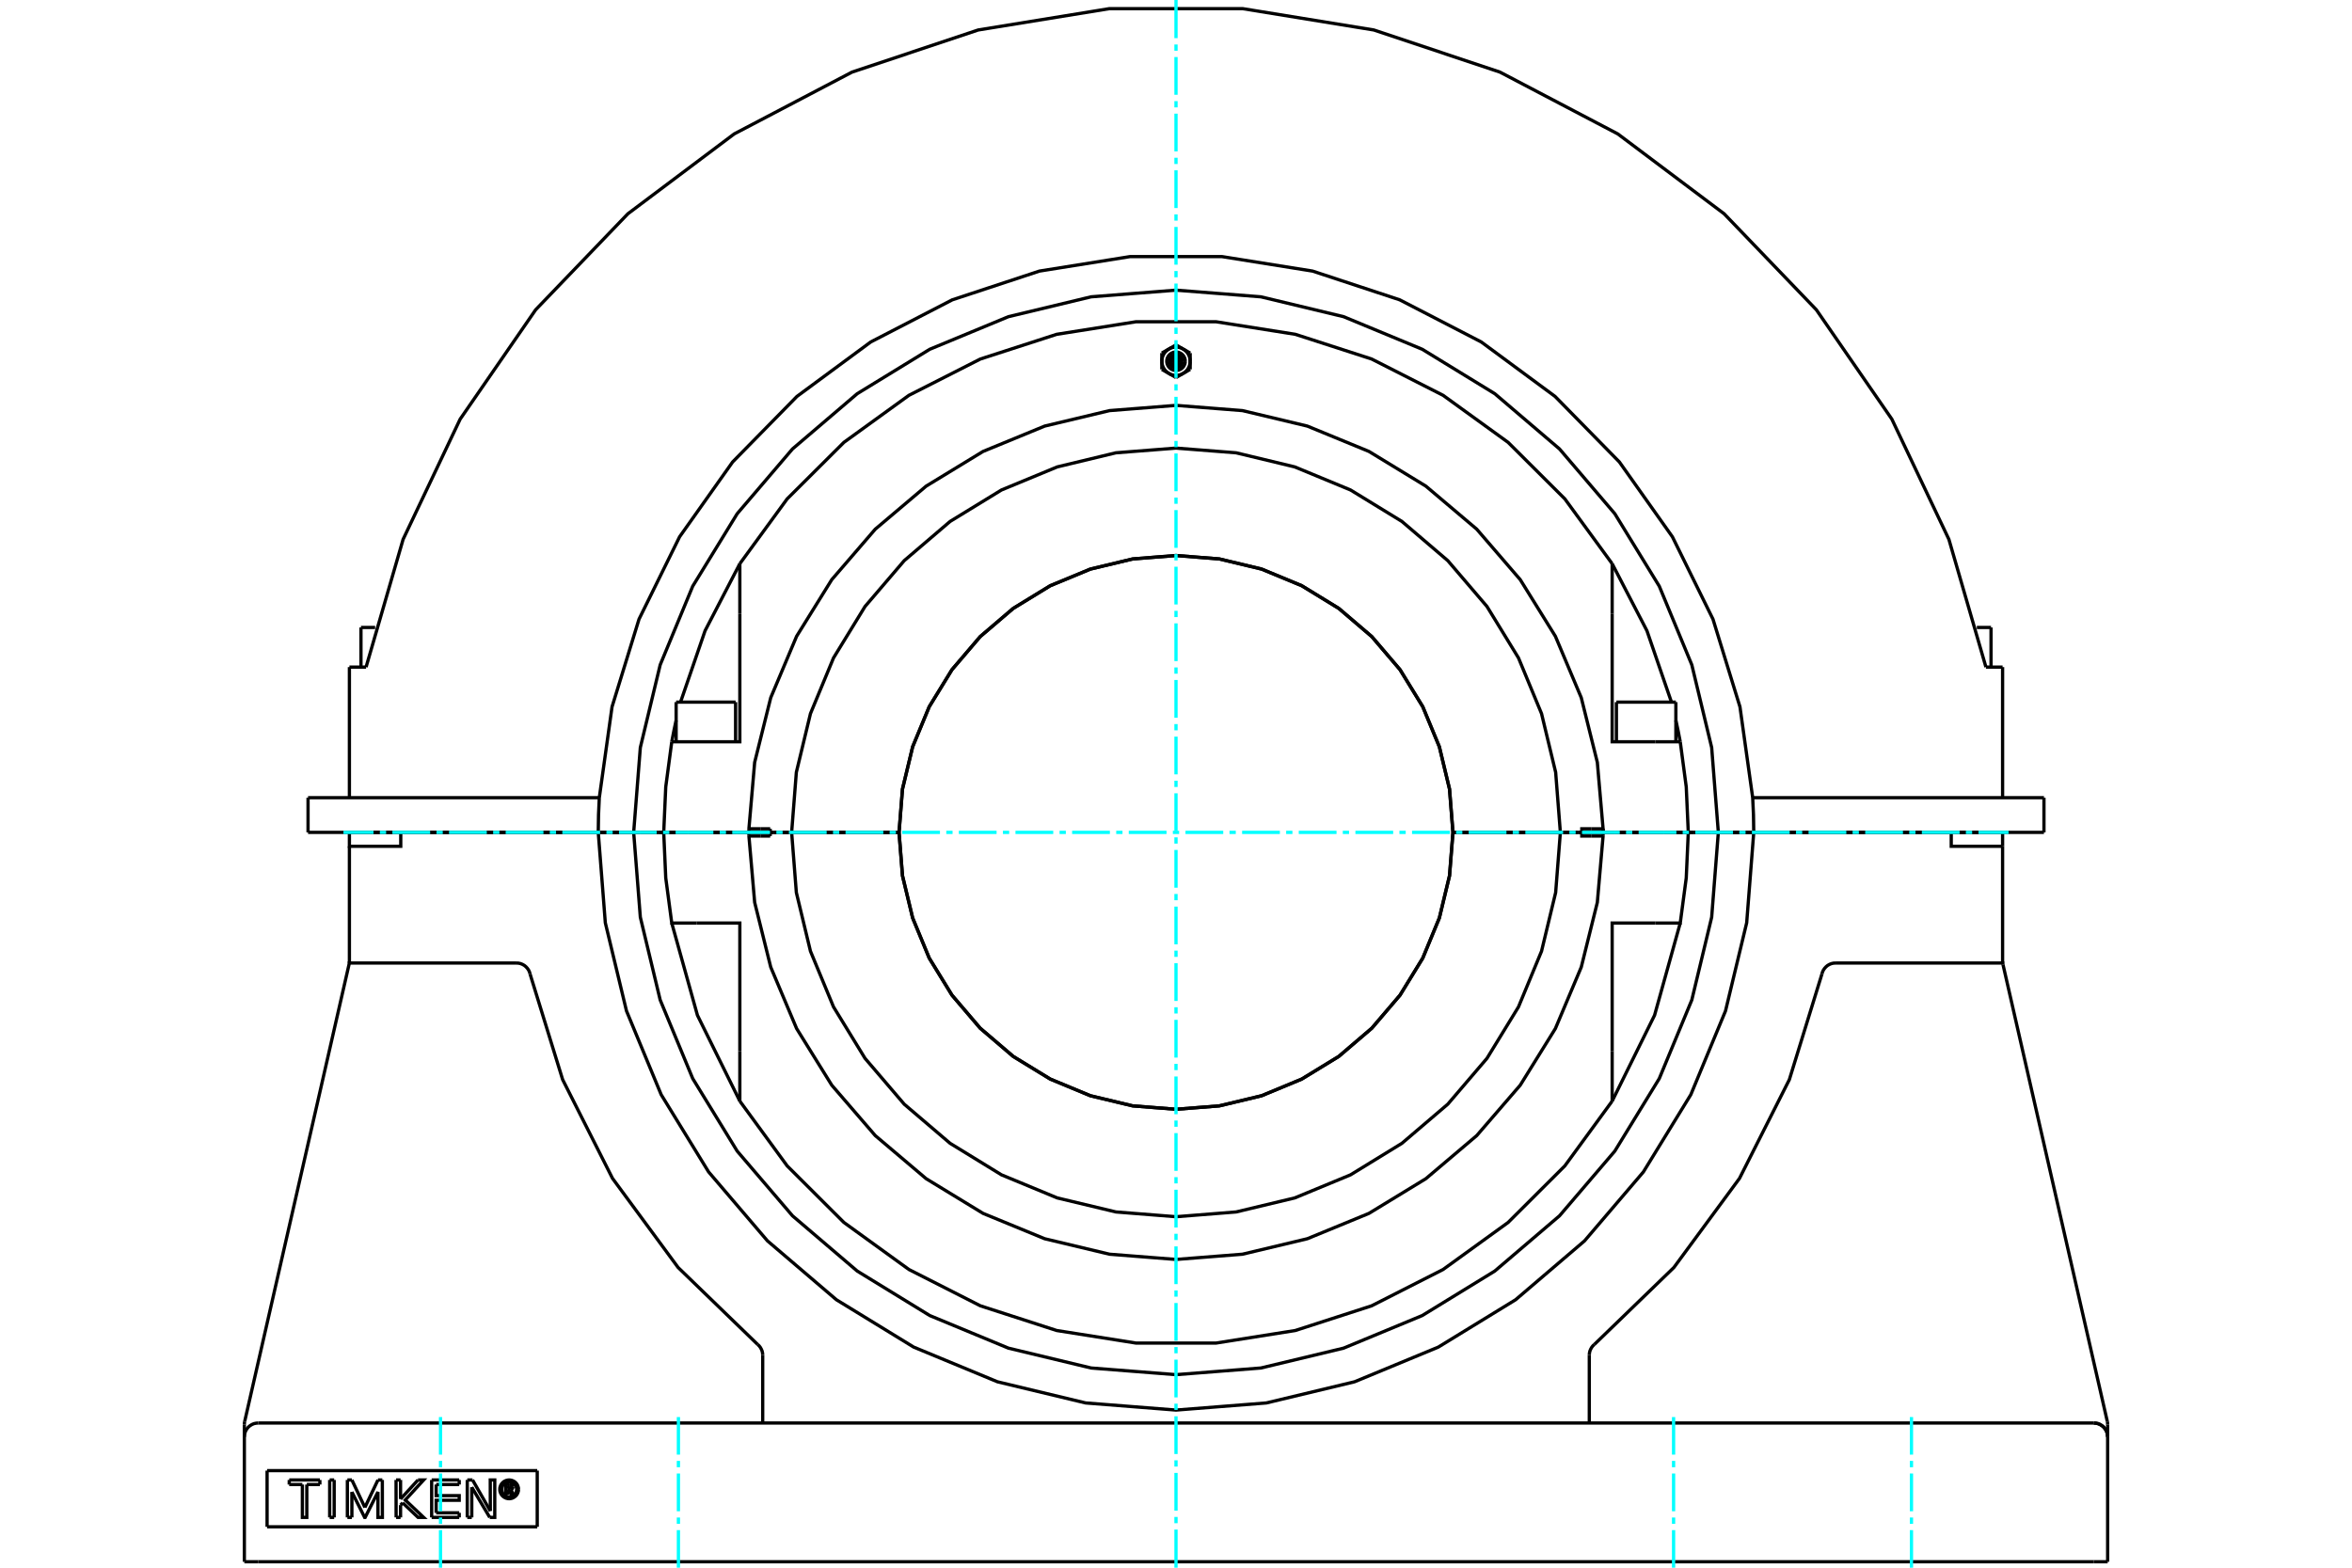 <?xml version="1.0" standalone="no"?>
<!DOCTYPE svg PUBLIC "-//W3C//DTD SVG 1.1//EN"
	"http://www.w3.org/Graphics/SVG/1.1/DTD/svg11.dtd">
<svg xmlns="http://www.w3.org/2000/svg" height="100%" width="100%" viewBox="0 0 36000 24000">
	<rect x="-1800" y="-1200" width="39600" height="26400" style="fill:#FFF"/>
	<g style="fill:none; fill-rule:evenodd" transform="matrix(1 0 0 1 0 0)">
		<g style="fill:none; stroke:#000; stroke-width:50; shape-rendering:geometricPrecision">
			<line x1="5525" y1="9606" x2="5742" y2="9606"/>
			<line x1="30258" y1="9606" x2="30475" y2="9606"/>
			<polyline points="26301,12743 26843,12743 31285,12743"/>
			<polyline points="4715,12743 9157,12743 9699,12743"/>
			<line x1="4715" y1="12212" x2="4715" y2="12743"/>
			<polyline points="9173,12212 9161,12478 9157,12743"/>
			<line x1="4715" y1="12212" x2="9173" y2="12212"/>
			<line x1="26827" y1="12212" x2="31285" y2="12212"/>
			<polyline points="26843,12743 26839,12478 26827,12212 26632,10821 26219,9479 25598,8218 24786,7072 23802,6069 22672,5235 21424,4590 20090,4150 18702,3928 17298,3928 15910,4150 14576,4590 13328,5235 12198,6069 11214,7072 10402,8218 9781,9479 9368,10821 9173,12212"/>
			<polyline points="26301,12743 26199,11444 25895,10178 25397,8974 24716,7864 23870,6873 22879,6027 21769,5347 20565,4848 19299,4544 18000,4442 16701,4544 15435,4848 14231,5347 13121,6027 12130,6873 11284,7864 10603,8974 10105,10178 9801,11444 9699,12743"/>
			<line x1="31285" y1="12212" x2="31285" y2="12743"/>
			<line x1="30652" y1="10213" x2="30652" y2="12212"/>
			<line x1="30397" y1="10213" x2="30652" y2="10213"/>
			<polyline points="30397,10213 29830,8257 28957,6417 27801,4742 26390,3273 24762,2050 22959,1104 21028,459 19018,132 16982,132 14972,459 13041,1104 11238,2050 9610,3273 8199,4742 7043,6417 6170,8257 5603,10213"/>
			<line x1="5348" y1="10213" x2="5603" y2="10213"/>
			<line x1="5348" y1="10213" x2="5348" y2="12212"/>
			<line x1="4088" y1="22514" x2="4088" y2="23374"/>
			<line x1="8223" y1="23374" x2="4088" y2="23374"/>
			<line x1="8223" y1="22514" x2="8223" y2="23374"/>
			<line x1="4088" y1="22514" x2="8223" y2="22514"/>
			<polyline points="7936,22800 7935,22778 7929,22756 7921,22735 7909,22716 7894,22699 7877,22684 7858,22673 7837,22664 7815,22659 7793,22657 7771,22659 7749,22664 7728,22673 7709,22684 7692,22699 7677,22716 7665,22735 7657,22756 7651,22778 7650,22800 7651,22823 7657,22845 7665,22865 7677,22885 7692,22902 7709,22916 7728,22928 7749,22937 7771,22942 7793,22944 7815,22942 7837,22937 7858,22928 7877,22916 7894,22902 7909,22885 7921,22865 7929,22845 7935,22823 7936,22800"/>
			<polyline points="7908,22800 7906,22782 7902,22765 7895,22748 7886,22733 7874,22719 7860,22708 7845,22698 7828,22691 7811,22687 7793,22686 7775,22687 7757,22691 7741,22698 7726,22708 7712,22719 7700,22733 7691,22748 7684,22765 7680,22782 7678,22800 7680,22818 7684,22836 7691,22852 7700,22868 7712,22881 7726,22893 7741,22902 7757,22909 7775,22914 7793,22915 7811,22914 7828,22909 7845,22902 7860,22893 7874,22881 7886,22868 7895,22852 7902,22836 7906,22818 7908,22800"/>
			<line x1="7233" y1="22657" x2="7505" y2="23132"/>
			<line x1="7152" y1="22657" x2="7233" y2="22657"/>
			<line x1="7152" y1="23230" x2="7152" y2="22657"/>
			<line x1="7221" y1="23230" x2="7152" y2="23230"/>
			<line x1="7221" y1="22768" x2="7221" y2="23230"/>
			<line x1="7496" y1="23230" x2="7221" y2="22768"/>
			<polyline points="7505,23132 7504,22657 7573,22657 7573,23230 7496,23230"/>
			<line x1="6131" y1="22949" x2="6398" y2="22657"/>
			<line x1="6131" y1="22657" x2="6131" y2="22949"/>
			<line x1="6062" y1="22657" x2="6131" y2="22657"/>
			<line x1="6063" y1="23230" x2="6062" y2="22657"/>
			<line x1="6131" y1="23230" x2="6063" y2="23230"/>
			<line x1="6131" y1="23042" x2="6131" y2="23230"/>
			<line x1="6163" y1="23007" x2="6131" y2="23042"/>
			<polyline points="6398,22657 6484,22657 6203,22964 6484,23230 6399,23230 6163,23007"/>
			<line x1="5115" y1="23230" x2="5046" y2="23230"/>
			<line x1="5115" y1="22657" x2="5115" y2="23230"/>
			<line x1="5046" y1="22657" x2="5115" y2="22657"/>
			<line x1="5046" y1="23230" x2="5046" y2="22657"/>
			<line x1="4896" y1="22727" x2="4696" y2="22727"/>
			<line x1="4896" y1="22657" x2="4896" y2="22727"/>
			<line x1="4427" y1="22657" x2="4896" y2="22657"/>
			<line x1="4427" y1="22727" x2="4427" y2="22657"/>
			<line x1="4628" y1="22727" x2="4427" y2="22727"/>
			<polyline points="4696,22727 4696,23230 4628,23230 4628,22727"/>
			<line x1="5785" y1="22657" x2="5852" y2="22657"/>
			<line x1="5585" y1="23078" x2="5785" y2="22657"/>
			<line x1="5386" y1="22657" x2="5585" y2="23078"/>
			<line x1="5317" y1="22657" x2="5386" y2="22657"/>
			<line x1="5317" y1="23230" x2="5317" y2="22657"/>
			<line x1="5386" y1="23230" x2="5317" y2="23230"/>
			<line x1="5386" y1="22841" x2="5386" y2="23230"/>
			<polyline points="5852,22657 5853,23230 5785,23230 5785,22841 5589,23230 5581,23230 5386,22841"/>
			<line x1="7029" y1="22727" x2="6676" y2="22727"/>
			<line x1="7029" y1="22657" x2="7029" y2="22727"/>
			<line x1="6607" y1="22657" x2="7029" y2="22657"/>
			<line x1="6607" y1="23230" x2="6607" y2="22657"/>
			<line x1="7029" y1="23230" x2="6607" y2="23230"/>
			<line x1="7029" y1="23160" x2="7029" y2="23230"/>
			<line x1="6676" y1="23160" x2="7029" y2="23160"/>
			<polyline points="6676,22727 6676,22897 7029,22897 7029,22968 6676,22968 6676,23160"/>
			<line x1="7765" y1="22741" x2="7765" y2="22783"/>
			<line x1="7802" y1="22741" x2="7765" y2="22741"/>
			<polyline points="7824,22762 7824,22759 7823,22755 7821,22752 7820,22750 7818,22747 7815,22745 7812,22743 7809,22742 7806,22742 7802,22741"/>
			<line x1="7851" y1="22762" x2="7824" y2="22762"/>
			<polyline points="7851,22762 7850,22754 7848,22747 7845,22740 7841,22733 7836,22727 7830,22723 7823,22719 7815,22716 7808,22715 7800,22715"/>
			<line x1="7738" y1="22715" x2="7800" y2="22715"/>
			<line x1="7738" y1="22882" x2="7738" y2="22715"/>
			<line x1="7766" y1="22882" x2="7738" y2="22882"/>
			<line x1="7766" y1="22810" x2="7766" y2="22882"/>
			<polyline points="7765,22783 7803,22783 7806,22783 7809,22782 7812,22781 7815,22779 7818,22777 7820,22775 7822,22772 7823,22769 7824,22766 7824,22763 7851,22763"/>
			<polyline points="7821,22806 7828,22803 7835,22798 7840,22792 7845,22786 7848,22778 7850,22771 7851,22763"/>
			<polyline points="7821,22806 7861,22885 7827,22885 7789,22810 7766,22810"/>
			<polyline points="32260,21809 32259,21785 32255,21762"/>
			<line x1="30658" y1="14766" x2="32255" y2="21762"/>
			<polyline points="30652,14719 30654,14743 30658,14766"/>
			<line x1="30652" y1="12743" x2="30652" y2="12956"/>
			<line x1="30652" y1="14743" x2="30652" y2="12956"/>
			<polyline points="24404,20582 25621,19404 26625,18040 27388,16528 27887,14910"/>
			<polyline points="24404,20582 24381,20603 24362,20628 24347,20655 24335,20684 24328,20715 24326,20746"/>
			<line x1="24326" y1="21785" x2="24326" y2="20746"/>
			<line x1="32260" y1="21809" x2="32260" y2="21997"/>
			<line x1="28095" y1="14743" x2="30652" y2="14743"/>
			<polyline points="28095,14743 28063,14745 28032,14752 28002,14764 27974,14780 27950,14800 27928,14824 27910,14850 27896,14879 27887,14910"/>
			<polyline points="3745,21762 3741,21785 3740,21809"/>
			<polyline points="3745,21762 5342,14766 5346,14743 5348,14719"/>
			<polyline points="3740,23909 3740,21997 3740,21809"/>
			<line x1="3952" y1="21785" x2="32048" y2="21785"/>
			<line x1="5348" y1="14743" x2="7905" y2="14743"/>
			<polyline points="8113,14910 8104,14879 8090,14850 8072,14824 8050,14800 8026,14780 7998,14764 7968,14752 7937,14745 7905,14743"/>
			<line x1="11674" y1="20746" x2="11674" y2="21785"/>
			<polyline points="11674,20746 11672,20715 11665,20684 11653,20655 11638,20628 11619,20603 11596,20582"/>
			<polyline points="8113,14910 8612,16528 9375,18040 10379,19404 11596,20582"/>
			<line x1="32260" y1="23909" x2="32260" y2="21997"/>
			<line x1="3952" y1="23909" x2="3740" y2="23909"/>
			<line x1="32048" y1="23909" x2="3952" y2="23909"/>
			<line x1="32260" y1="23909" x2="32048" y2="23909"/>
			<polyline points="32260,21997 32258,21964 32250,21932 32237,21901 32220,21873 32198,21847 32173,21826 32144,21808 32114,21795 32081,21788 32048,21785"/>
			<polyline points="6134,12743 6134,12956 5348,12956 5348,12743"/>
			<line x1="6134" y1="12743" x2="5348" y2="12743"/>
			<line x1="5348" y1="12956" x2="5348" y2="14743"/>
			<polyline points="30652,12956 29866,12956 29866,12743 26843,12743"/>
			<polyline points="9157,12743 9265,14127 9589,15476 10120,16758 10846,17941 11747,18997 12802,19898 13985,20623 15267,21154 16617,21478 18000,21587 19383,21478 20733,21154 22015,20623 23198,19898 24253,18997 25154,17941 25880,16758 26411,15476 26735,14127 26843,12743"/>
			<line x1="9157" y1="12743" x2="6134" y2="12743"/>
			<line x1="30652" y1="12743" x2="29866" y2="12743"/>
			<line x1="26843" y1="12743" x2="26301" y2="12743"/>
			<polyline points="9699,12743 9801,14042 10105,15309 10603,16512 11284,17623 12130,18613 13121,19459 14231,20140 15435,20639 16701,20943 18000,21045 19299,20943 20565,20639 21769,20140 22879,19459 23870,18613 24716,17623 25397,16512 25895,15309 26199,14042 26301,12743"/>
			<line x1="9699" y1="12743" x2="9157" y2="12743"/>
			<line x1="9797" y1="12743" x2="10076" y2="12743"/>
			<line x1="25924" y1="12743" x2="26203" y2="12743"/>
			<line x1="9724" y1="12743" x2="9797" y2="12743"/>
			<line x1="26203" y1="12743" x2="26276" y2="12743"/>
			<line x1="9330" y1="12743" x2="9724" y2="12743"/>
			<line x1="26276" y1="12743" x2="26670" y2="12743"/>
			<line x1="26301" y1="12744" x2="26276" y2="12744"/>
			<line x1="9724" y1="12744" x2="9699" y2="12744"/>
			<line x1="26203" y1="12744" x2="25924" y2="12744"/>
			<line x1="10076" y1="12744" x2="9797" y2="12744"/>
			<line x1="26276" y1="12744" x2="26203" y2="12744"/>
			<line x1="9797" y1="12744" x2="9724" y2="12744"/>
			<polyline points="13761,12744 13813,13407 13969,14053 14223,14668 14571,15235 15003,15741 15508,16173 16076,16520 16690,16775 17337,16930 18000,16982 18663,16930 19310,16775 19924,16520 20492,16173 20997,15741 21429,15235 21777,14668 22031,14053 22187,13407 22239,12744"/>
			<polyline points="11463,12744 11463,12771 11463,12799"/>
			<polyline points="11463,12744 11789,12744 11789,12799"/>
			<line x1="11646" y1="12799" x2="11463" y2="12799"/>
			<line x1="11789" y1="12799" x2="11646" y2="12799"/>
			<polyline points="24537,12799 24537,12771 24537,12744"/>
			<polyline points="11463,12799 11551,13815 11797,14806 12193,15746 12731,16613 13397,17385 14176,18045 15047,18576 15990,18964 16983,19201 18000,19281 19017,19201 20010,18964 20953,18576 21824,18045 22603,17385 23269,16613 23807,15746 24203,14806 24449,13815 24537,12799"/>
			<line x1="25841" y1="12744" x2="25469" y2="12744"/>
			<polyline points="25339,14131 25718,14131 25810,13440 25841,12744"/>
			<line x1="23883" y1="12744" x2="22239" y2="12744"/>
			<polyline points="13761,12744 12117,12744 12189,13664 12405,14562 12758,15415 13240,16202 13840,16904 14542,17503 15329,17986 16182,18339 17080,18554 18000,18627 18920,18554 19818,18339 20671,17986 21458,17503 22160,16904 22760,16202 23242,15415 23595,14562 23811,13664 23883,12744"/>
			<line x1="24158" y1="12744" x2="23883" y2="12744"/>
			<line x1="12117" y1="12744" x2="11842" y2="12744"/>
			<polyline points="24354,12799 24211,12799 24211,12744 24158,12744"/>
			<line x1="11842" y1="12744" x2="11789" y2="12744"/>
			<line x1="24537" y1="12799" x2="24354" y2="12799"/>
			<line x1="24720" y1="12744" x2="24537" y2="12744"/>
			<line x1="11463" y1="12744" x2="11280" y2="12744"/>
			<line x1="25469" y1="12744" x2="24720" y2="12744"/>
			<line x1="11280" y1="12744" x2="10531" y2="12744"/>
			<polyline points="10661,14131 11324,14131 11324,16092"/>
			<polyline points="24676,16092 24676,14131 25339,14131"/>
			<polyline points="10531,12744 10159,12744 10190,13440 10282,14131 10661,14131"/>
			<polyline points="24676,16857 25325,15543 25718,14131"/>
			<polyline points="11324,16857 12048,17848 12917,18715 13912,19435 15006,19991 16174,20369 17386,20561 18614,20561 19826,20369 20994,19991 22088,19435 23083,18715 23952,17848 24676,16857"/>
			<polyline points="10282,14131 10675,15543 11324,16857"/>
			<line x1="25869" y1="12744" x2="25841" y2="12744"/>
			<polyline points="10159,12744 10131,12744 10076,12744"/>
			<line x1="25924" y1="12744" x2="25869" y2="12744"/>
			<line x1="11324" y1="16092" x2="11324" y2="16857"/>
			<line x1="24676" y1="16857" x2="24676" y2="16092"/>
			<line x1="24211" y1="12744" x2="24537" y2="12744"/>
			<polyline points="22239,12743 22187,12080 22031,11433 21777,10819 21429,10252 20997,9746 20492,9314 19924,8966 19310,8712 18663,8557 18000,8504 17337,8557 16690,8712 16076,8966 15508,9314 15003,9746 14571,10252 14223,10819 13969,11433 13813,12080 13761,12743"/>
			<line x1="10531" y1="12743" x2="11280" y2="12743"/>
			<line x1="24720" y1="12743" x2="25469" y2="12743"/>
			<polyline points="25339,11356 24676,11356 24676,9395"/>
			<polyline points="11324,9395 11324,11356 10661,11356 10282,11356"/>
			<line x1="25718" y1="11356" x2="25339" y2="11356"/>
			<line x1="11646" y1="12688" x2="11789" y2="12688"/>
			<line x1="11463" y1="12688" x2="11646" y2="12688"/>
			<line x1="11789" y1="12688" x2="11789" y2="12743"/>
			<polyline points="11463,12688 11463,12716 11463,12743"/>
			<line x1="11789" y1="12743" x2="11463" y2="12743"/>
			<polyline points="24354,12688 24537,12688 24449,11671 24203,10681 23807,9741 23269,8874 22603,8101 21824,7442 20953,6911 20010,6523 19017,6286 18000,6206 16983,6286 15990,6523 15047,6911 14176,7442 13397,8101 12731,8874 12193,9741 11797,10681 11551,11671 11463,12688"/>
			<line x1="11789" y1="12743" x2="11842" y2="12743"/>
			<polyline points="24158,12743 24211,12743 24211,12688 24354,12688"/>
			<polyline points="24537,12743 24537,12716 24537,12688"/>
			<line x1="24537" y1="12743" x2="24211" y2="12743"/>
			<polyline points="25469,12743 25841,12743 25810,12047 25718,11356"/>
			<polyline points="10282,11356 10190,12047 10159,12743"/>
			<polyline points="11324,8630 10792,9656 10416,10750"/>
			<polyline points="10349,11027 10314,11191 10282,11356"/>
			<polyline points="24676,8630 23952,7638 23083,6772 22088,6052 20994,5496 19826,5118 18614,4926 17386,4926 16174,5118 15006,5496 13912,6052 12917,6772 12048,7638 11324,8630"/>
			<polyline points="25718,11356 25686,11191 25651,11027"/>
			<polyline points="25584,10750 25208,9656 24676,8630"/>
			<line x1="10159" y1="12743" x2="10531" y2="12743"/>
			<line x1="11324" y1="8630" x2="11324" y2="9395"/>
			<line x1="24676" y1="9395" x2="24676" y2="8630"/>
			<line x1="11280" y1="12743" x2="11463" y2="12743"/>
			<line x1="24537" y1="12743" x2="24720" y2="12743"/>
			<line x1="11842" y1="12743" x2="12117" y2="12743"/>
			<line x1="23883" y1="12743" x2="24158" y2="12743"/>
			<polyline points="23883,12743 23811,11823 23595,10925 23242,10072 22760,9285 22160,8583 21458,7983 20671,7501 19818,7148 18920,6932 18000,6860 17080,6932 16182,7148 15329,7501 14542,7983 13840,8583 13240,9285 12758,10072 12405,10925 12189,11823 12117,12743 13761,12743"/>
			<line x1="22239" y1="12743" x2="23883" y2="12743"/>
			<line x1="10131" y1="12743" x2="10159" y2="12743"/>
			<polyline points="25841,12743 25869,12743 25924,12743"/>
			<line x1="10076" y1="12743" x2="10131" y2="12743"/>
			<line x1="24741" y1="10749" x2="25651" y2="10749"/>
			<line x1="10349" y1="10749" x2="11259" y2="10749"/>
			<polyline points="18036,5530 18036,5524 18035,5519 18032,5513 18029,5508 18026,5504 18021,5500 18017,5497 18011,5495 18006,5494 18000,5493 17994,5494 17989,5495 17983,5497 17979,5500 17974,5504 17971,5508 17968,5513 17965,5519 17964,5524 17964,5530 17964,5536 17965,5541 17968,5546 17971,5551 17974,5556 17979,5559 17983,5562 17989,5565 17994,5566 18000,5566 18006,5566 18011,5565 18017,5562 18021,5559 18026,5556 18029,5551 18032,5546 18035,5541 18036,5536 18036,5530"/>
			<line x1="17892" y1="5342" x2="17783" y2="5405"/>
			<line x1="18000" y1="5280" x2="17892" y2="5342"/>
			<line x1="17783" y1="5405" x2="17783" y2="5530"/>
			<polyline points="17892,5342 17865,5361 17841,5383 17821,5408 17805,5436 17793,5466 17786,5498 17783,5530"/>
			<polyline points="18108,5342 18079,5328 18048,5319 18016,5314 17984,5314 17952,5319 17921,5328 17892,5342"/>
			<line x1="18108" y1="5342" x2="18000" y2="5280"/>
			<line x1="18217" y1="5405" x2="18108" y2="5342"/>
			<polyline points="18217,5530 18214,5498 18207,5466 18195,5436 18179,5408 18159,5383 18135,5361 18108,5342"/>
			<line x1="18217" y1="5530" x2="18217" y2="5405"/>
			<line x1="18217" y1="5655" x2="18217" y2="5530"/>
			<polyline points="18108,5718 18135,5699 18159,5677 18179,5652 18195,5624 18207,5594 18214,5562 18217,5530"/>
			<line x1="18108" y1="5718" x2="18217" y2="5655"/>
			<line x1="18000" y1="5780" x2="18108" y2="5718"/>
			<polyline points="17892,5718 17921,5732 17952,5741 17984,5746 18016,5746 18048,5741 18079,5732 18108,5718"/>
			<line x1="17892" y1="5718" x2="18000" y2="5780"/>
			<line x1="17783" y1="5655" x2="17892" y2="5718"/>
			<polyline points="17783,5530 17786,5562 17793,5594 17805,5624 17821,5652 17841,5677 17865,5699 17892,5718"/>
			<line x1="17783" y1="5530" x2="17783" y2="5655"/>
			<polyline points="18142,5530 18140,5508 18135,5486 18126,5465 18115,5447 18100,5430 18083,5415 18064,5404 18044,5395 18022,5390 18000,5388 17978,5390 17956,5395 17936,5404 17917,5415 17900,5430 17885,5447 17874,5465 17865,5486 17860,5508 17858,5530 17860,5552 17865,5574 17874,5594 17885,5613 17900,5630 17917,5645 17936,5656 17956,5665 17978,5670 18000,5672 18022,5670 18044,5665 18064,5656 18083,5645 18100,5630 18115,5613 18126,5594 18135,5574 18140,5552 18142,5530"/>
			<polyline points="18100,5530 18099,5514 18095,5499 18089,5484 18081,5471 18071,5459 18059,5449 18045,5441 18031,5435 18016,5431 18000,5430 17984,5431 17969,5435 17955,5441 17941,5449 17929,5459 17919,5471 17911,5484 17905,5499 17901,5514 17900,5530 17901,5546 17905,5561 17911,5575 17919,5589 17929,5601 17941,5611 17955,5619 17969,5625 17984,5629 18000,5630 18016,5629 18031,5625 18045,5619 18059,5611 18071,5601 18081,5589 18089,5575 18095,5561 18099,5546 18100,5530"/>
			<polyline points="18074,5530 18073,5518 18071,5507 18066,5496 18060,5486 18052,5477 18044,5470 18034,5464 18023,5459 18012,5457 18000,5456 17988,5457 17977,5459 17966,5464 17956,5470 17948,5477 17940,5486 17934,5496 17929,5507 17927,5518 17926,5530 17927,5541 17929,5553 17934,5564 17940,5573 17948,5582 17956,5590 17966,5596 17977,5600 17988,5603 18000,5604 18012,5603 18023,5600 18034,5596 18044,5590 18052,5582 18060,5573 18066,5564 18071,5553 18073,5541 18074,5530"/>
			<line x1="13761" y1="12743" x2="13761" y2="12743"/>
			<polyline points="22239,12743 22239,12743 22186,12080 22031,11433 21777,10819 21429,10252 20997,9746 20491,9314 19924,8967 19310,8712 18663,8557 18000,8505 17337,8557 16690,8712 16076,8967 15509,9314 15003,9746 14571,10252 14223,10819 13969,11433 13814,12080 13761,12743"/>
			<polyline points="13761,12744 13814,13407 13969,14053 14223,14668 14571,15235 15003,15741 15509,16173 16076,16520 16690,16775 17337,16930 18000,16982 18663,16930 19310,16775 19924,16520 20491,16173 20997,15741 21429,15235 21777,14668 22031,14053 22186,13407 22239,12744 22239,12744"/>
			<line x1="13761" y1="12744" x2="13761" y2="12744"/>
			<line x1="5677" y1="12743" x2="5677" y2="12743"/>
			<line x1="5525" y1="9606" x2="5525" y2="10213"/>
			<line x1="5677" y1="12743" x2="5677" y2="12743"/>
			<line x1="29716" y1="12743" x2="29716" y2="12743"/>
			<line x1="30475" y1="10213" x2="30475" y2="9606"/>
			<line x1="29716" y1="12743" x2="29716" y2="12743"/>
			<polyline points="3952,21785 3919,21788 3886,21795 3856,21808 3827,21826 3802,21847 3780,21873 3763,21901 3750,21932 3742,21964 3740,21997"/>
			<polyline points="32260,21997 32258,21964 32250,21932 32237,21901 32220,21873 32198,21847 32173,21826 32144,21808 32114,21795 32081,21788 32048,21785"/>
			<line x1="24893" y1="12743" x2="24893" y2="12744"/>
			<line x1="25500" y1="12743" x2="25500" y2="12743"/>
			<line x1="24741" y1="10749" x2="24741" y2="11356"/>
			<line x1="25651" y1="11356" x2="25651" y2="10749"/>
			<line x1="10500" y1="12743" x2="10500" y2="12744"/>
			<line x1="11107" y1="12743" x2="11107" y2="12743"/>
			<line x1="10349" y1="10749" x2="10349" y2="11356"/>
			<line x1="11259" y1="11356" x2="11259" y2="10749"/>
			<line x1="11107" y1="12743" x2="11107" y2="12743"/>
			<line x1="24893" y1="12743" x2="24893" y2="12744"/>
			<line x1="25500" y1="12743" x2="25500" y2="12743"/>
		</g>
		<g style="fill:none; stroke:#0FF; stroke-width:50; shape-rendering:geometricPrecision">
			<line x1="18000" y1="24000" x2="18000" y2="23416"/>
			<line x1="18000" y1="23319" x2="18000" y2="23223"/>
			<line x1="18000" y1="23127" x2="18000" y2="22549"/>
			<line x1="18000" y1="22452" x2="18000" y2="22356"/>
			<line x1="18000" y1="22260" x2="18000" y2="21682"/>
			<line x1="18000" y1="21585" x2="18000" y2="21489"/>
			<line x1="18000" y1="21393" x2="18000" y2="20815"/>
			<line x1="18000" y1="20718" x2="18000" y2="20622"/>
			<line x1="18000" y1="20526" x2="18000" y2="19948"/>
			<line x1="18000" y1="19851" x2="18000" y2="19755"/>
			<line x1="18000" y1="19659" x2="18000" y2="19081"/>
			<line x1="18000" y1="18984" x2="18000" y2="18888"/>
			<line x1="18000" y1="18792" x2="18000" y2="18214"/>
			<line x1="18000" y1="18117" x2="18000" y2="18021"/>
			<line x1="18000" y1="17925" x2="18000" y2="17347"/>
			<line x1="18000" y1="17250" x2="18000" y2="17154"/>
			<line x1="18000" y1="17058" x2="18000" y2="16480"/>
			<line x1="18000" y1="16383" x2="18000" y2="16287"/>
			<line x1="18000" y1="16191" x2="18000" y2="15613"/>
			<line x1="18000" y1="15516" x2="18000" y2="15420"/>
			<line x1="18000" y1="15324" x2="18000" y2="14746"/>
			<line x1="18000" y1="14649" x2="18000" y2="14553"/>
			<line x1="18000" y1="14457" x2="18000" y2="13879"/>
			<line x1="18000" y1="13782" x2="18000" y2="13686"/>
			<line x1="18000" y1="13590" x2="18000" y2="13012"/>
			<line x1="18000" y1="12915" x2="18000" y2="12819"/>
			<line x1="18000" y1="12723" x2="18000" y2="12145"/>
			<line x1="18000" y1="12048" x2="18000" y2="11952"/>
			<line x1="18000" y1="11855" x2="18000" y2="11277"/>
			<line x1="18000" y1="11181" x2="18000" y2="11085"/>
			<line x1="18000" y1="10988" x2="18000" y2="10410"/>
			<line x1="18000" y1="10314" x2="18000" y2="10218"/>
			<line x1="18000" y1="10121" x2="18000" y2="9543"/>
			<line x1="18000" y1="9447" x2="18000" y2="9351"/>
			<line x1="18000" y1="9254" x2="18000" y2="8676"/>
			<line x1="18000" y1="8580" x2="18000" y2="8484"/>
			<line x1="18000" y1="8387" x2="18000" y2="7809"/>
			<line x1="18000" y1="7713" x2="18000" y2="7617"/>
			<line x1="18000" y1="7520" x2="18000" y2="6942"/>
			<line x1="18000" y1="6846" x2="18000" y2="6750"/>
			<line x1="18000" y1="6653" x2="18000" y2="6075"/>
			<line x1="18000" y1="5979" x2="18000" y2="5883"/>
			<line x1="18000" y1="5786" x2="18000" y2="5208"/>
			<line x1="18000" y1="5112" x2="18000" y2="5016"/>
			<line x1="18000" y1="4919" x2="18000" y2="4341"/>
			<line x1="18000" y1="4245" x2="18000" y2="4149"/>
			<line x1="18000" y1="4052" x2="18000" y2="3474"/>
			<line x1="18000" y1="3378" x2="18000" y2="3282"/>
			<line x1="18000" y1="3185" x2="18000" y2="2607"/>
			<line x1="18000" y1="2511" x2="18000" y2="2415"/>
			<line x1="18000" y1="2318" x2="18000" y2="1740"/>
			<line x1="18000" y1="1644" x2="18000" y2="1548"/>
			<line x1="18000" y1="1451" x2="18000" y2="873"/>
			<line x1="18000" y1="777" x2="18000" y2="681"/>
			<line x1="18000" y1="584" x2="18000" y2="0"/>
			<line x1="5257" y1="12743" x2="5717" y2="12743"/>
			<line x1="5814" y1="12743" x2="5910" y2="12743"/>
			<line x1="6006" y1="12743" x2="6584" y2="12743"/>
			<line x1="6681" y1="12743" x2="6777" y2="12743"/>
			<line x1="6873" y1="12743" x2="7451" y2="12743"/>
			<line x1="7548" y1="12743" x2="7644" y2="12743"/>
			<line x1="7740" y1="12743" x2="8318" y2="12743"/>
			<line x1="8415" y1="12743" x2="8511" y2="12743"/>
			<line x1="8607" y1="12743" x2="9185" y2="12743"/>
			<line x1="9282" y1="12743" x2="9378" y2="12743"/>
			<line x1="9474" y1="12743" x2="10052" y2="12743"/>
			<line x1="10149" y1="12743" x2="10245" y2="12743"/>
			<line x1="10341" y1="12743" x2="10919" y2="12743"/>
			<line x1="11016" y1="12743" x2="11112" y2="12743"/>
			<line x1="11208" y1="12743" x2="11786" y2="12743"/>
			<line x1="11883" y1="12743" x2="11979" y2="12743"/>
			<line x1="12075" y1="12743" x2="12653" y2="12743"/>
			<line x1="12750" y1="12743" x2="12846" y2="12743"/>
			<line x1="12942" y1="12743" x2="13520" y2="12743"/>
			<line x1="13617" y1="12743" x2="13713" y2="12743"/>
			<line x1="13809" y1="12743" x2="14387" y2="12743"/>
			<line x1="14484" y1="12743" x2="14580" y2="12743"/>
			<line x1="14676" y1="12743" x2="15254" y2="12743"/>
			<line x1="15351" y1="12743" x2="15447" y2="12743"/>
			<line x1="15543" y1="12743" x2="16121" y2="12743"/>
			<line x1="16218" y1="12743" x2="16314" y2="12743"/>
			<line x1="16410" y1="12743" x2="16988" y2="12743"/>
			<line x1="17085" y1="12743" x2="17181" y2="12743"/>
			<line x1="17277" y1="12743" x2="17855" y2="12743"/>
			<line x1="17952" y1="12743" x2="18048" y2="12743"/>
			<line x1="18145" y1="12743" x2="18723" y2="12743"/>
			<line x1="18819" y1="12743" x2="18915" y2="12743"/>
			<line x1="19012" y1="12743" x2="19590" y2="12743"/>
			<line x1="19686" y1="12743" x2="19782" y2="12743"/>
			<line x1="19879" y1="12743" x2="20457" y2="12743"/>
			<line x1="20553" y1="12743" x2="20649" y2="12743"/>
			<line x1="20746" y1="12743" x2="21324" y2="12743"/>
			<line x1="21420" y1="12743" x2="21516" y2="12743"/>
			<line x1="21613" y1="12743" x2="22191" y2="12743"/>
			<line x1="22287" y1="12743" x2="22383" y2="12743"/>
			<line x1="22480" y1="12743" x2="23058" y2="12743"/>
			<line x1="23154" y1="12743" x2="23250" y2="12743"/>
			<line x1="23347" y1="12743" x2="23925" y2="12743"/>
			<line x1="24021" y1="12743" x2="24117" y2="12743"/>
			<line x1="24214" y1="12743" x2="24792" y2="12743"/>
			<line x1="24888" y1="12743" x2="24984" y2="12743"/>
			<line x1="25081" y1="12743" x2="25659" y2="12743"/>
			<line x1="25755" y1="12743" x2="25851" y2="12743"/>
			<line x1="25948" y1="12743" x2="26526" y2="12743"/>
			<line x1="26622" y1="12743" x2="26718" y2="12743"/>
			<line x1="26815" y1="12743" x2="27393" y2="12743"/>
			<line x1="27489" y1="12743" x2="27585" y2="12743"/>
			<line x1="27682" y1="12743" x2="28260" y2="12743"/>
			<line x1="28356" y1="12743" x2="28452" y2="12743"/>
			<line x1="28549" y1="12743" x2="29127" y2="12743"/>
			<line x1="29223" y1="12743" x2="29319" y2="12743"/>
			<line x1="29416" y1="12743" x2="29994" y2="12743"/>
			<line x1="30090" y1="12743" x2="30186" y2="12743"/>
			<line x1="30283" y1="12743" x2="30743" y2="12743"/>
			<line x1="6743" y1="24000" x2="6743" y2="23425"/>
			<line x1="6743" y1="23329" x2="6743" y2="23232"/>
			<line x1="6743" y1="23136" x2="6743" y2="22558"/>
			<line x1="6743" y1="22462" x2="6743" y2="22365"/>
			<line x1="6743" y1="22269" x2="6743" y2="21694"/>
			<line x1="29257" y1="24000" x2="29257" y2="23425"/>
			<line x1="29257" y1="23329" x2="29257" y2="23232"/>
			<line x1="29257" y1="23136" x2="29257" y2="22558"/>
			<line x1="29257" y1="22462" x2="29257" y2="22365"/>
			<line x1="29257" y1="22269" x2="29257" y2="21694"/>
			<line x1="10384" y1="24000" x2="10384" y2="23425"/>
			<line x1="10384" y1="23329" x2="10384" y2="23232"/>
			<line x1="10384" y1="23136" x2="10384" y2="22558"/>
			<line x1="10384" y1="22462" x2="10384" y2="22365"/>
			<line x1="10384" y1="22269" x2="10384" y2="21694"/>
			<line x1="25616" y1="24000" x2="25616" y2="23425"/>
			<line x1="25616" y1="23329" x2="25616" y2="23232"/>
			<line x1="25616" y1="23136" x2="25616" y2="22558"/>
			<line x1="25616" y1="22462" x2="25616" y2="22365"/>
			<line x1="25616" y1="22269" x2="25616" y2="21694"/>
		</g>
	</g>
</svg>
